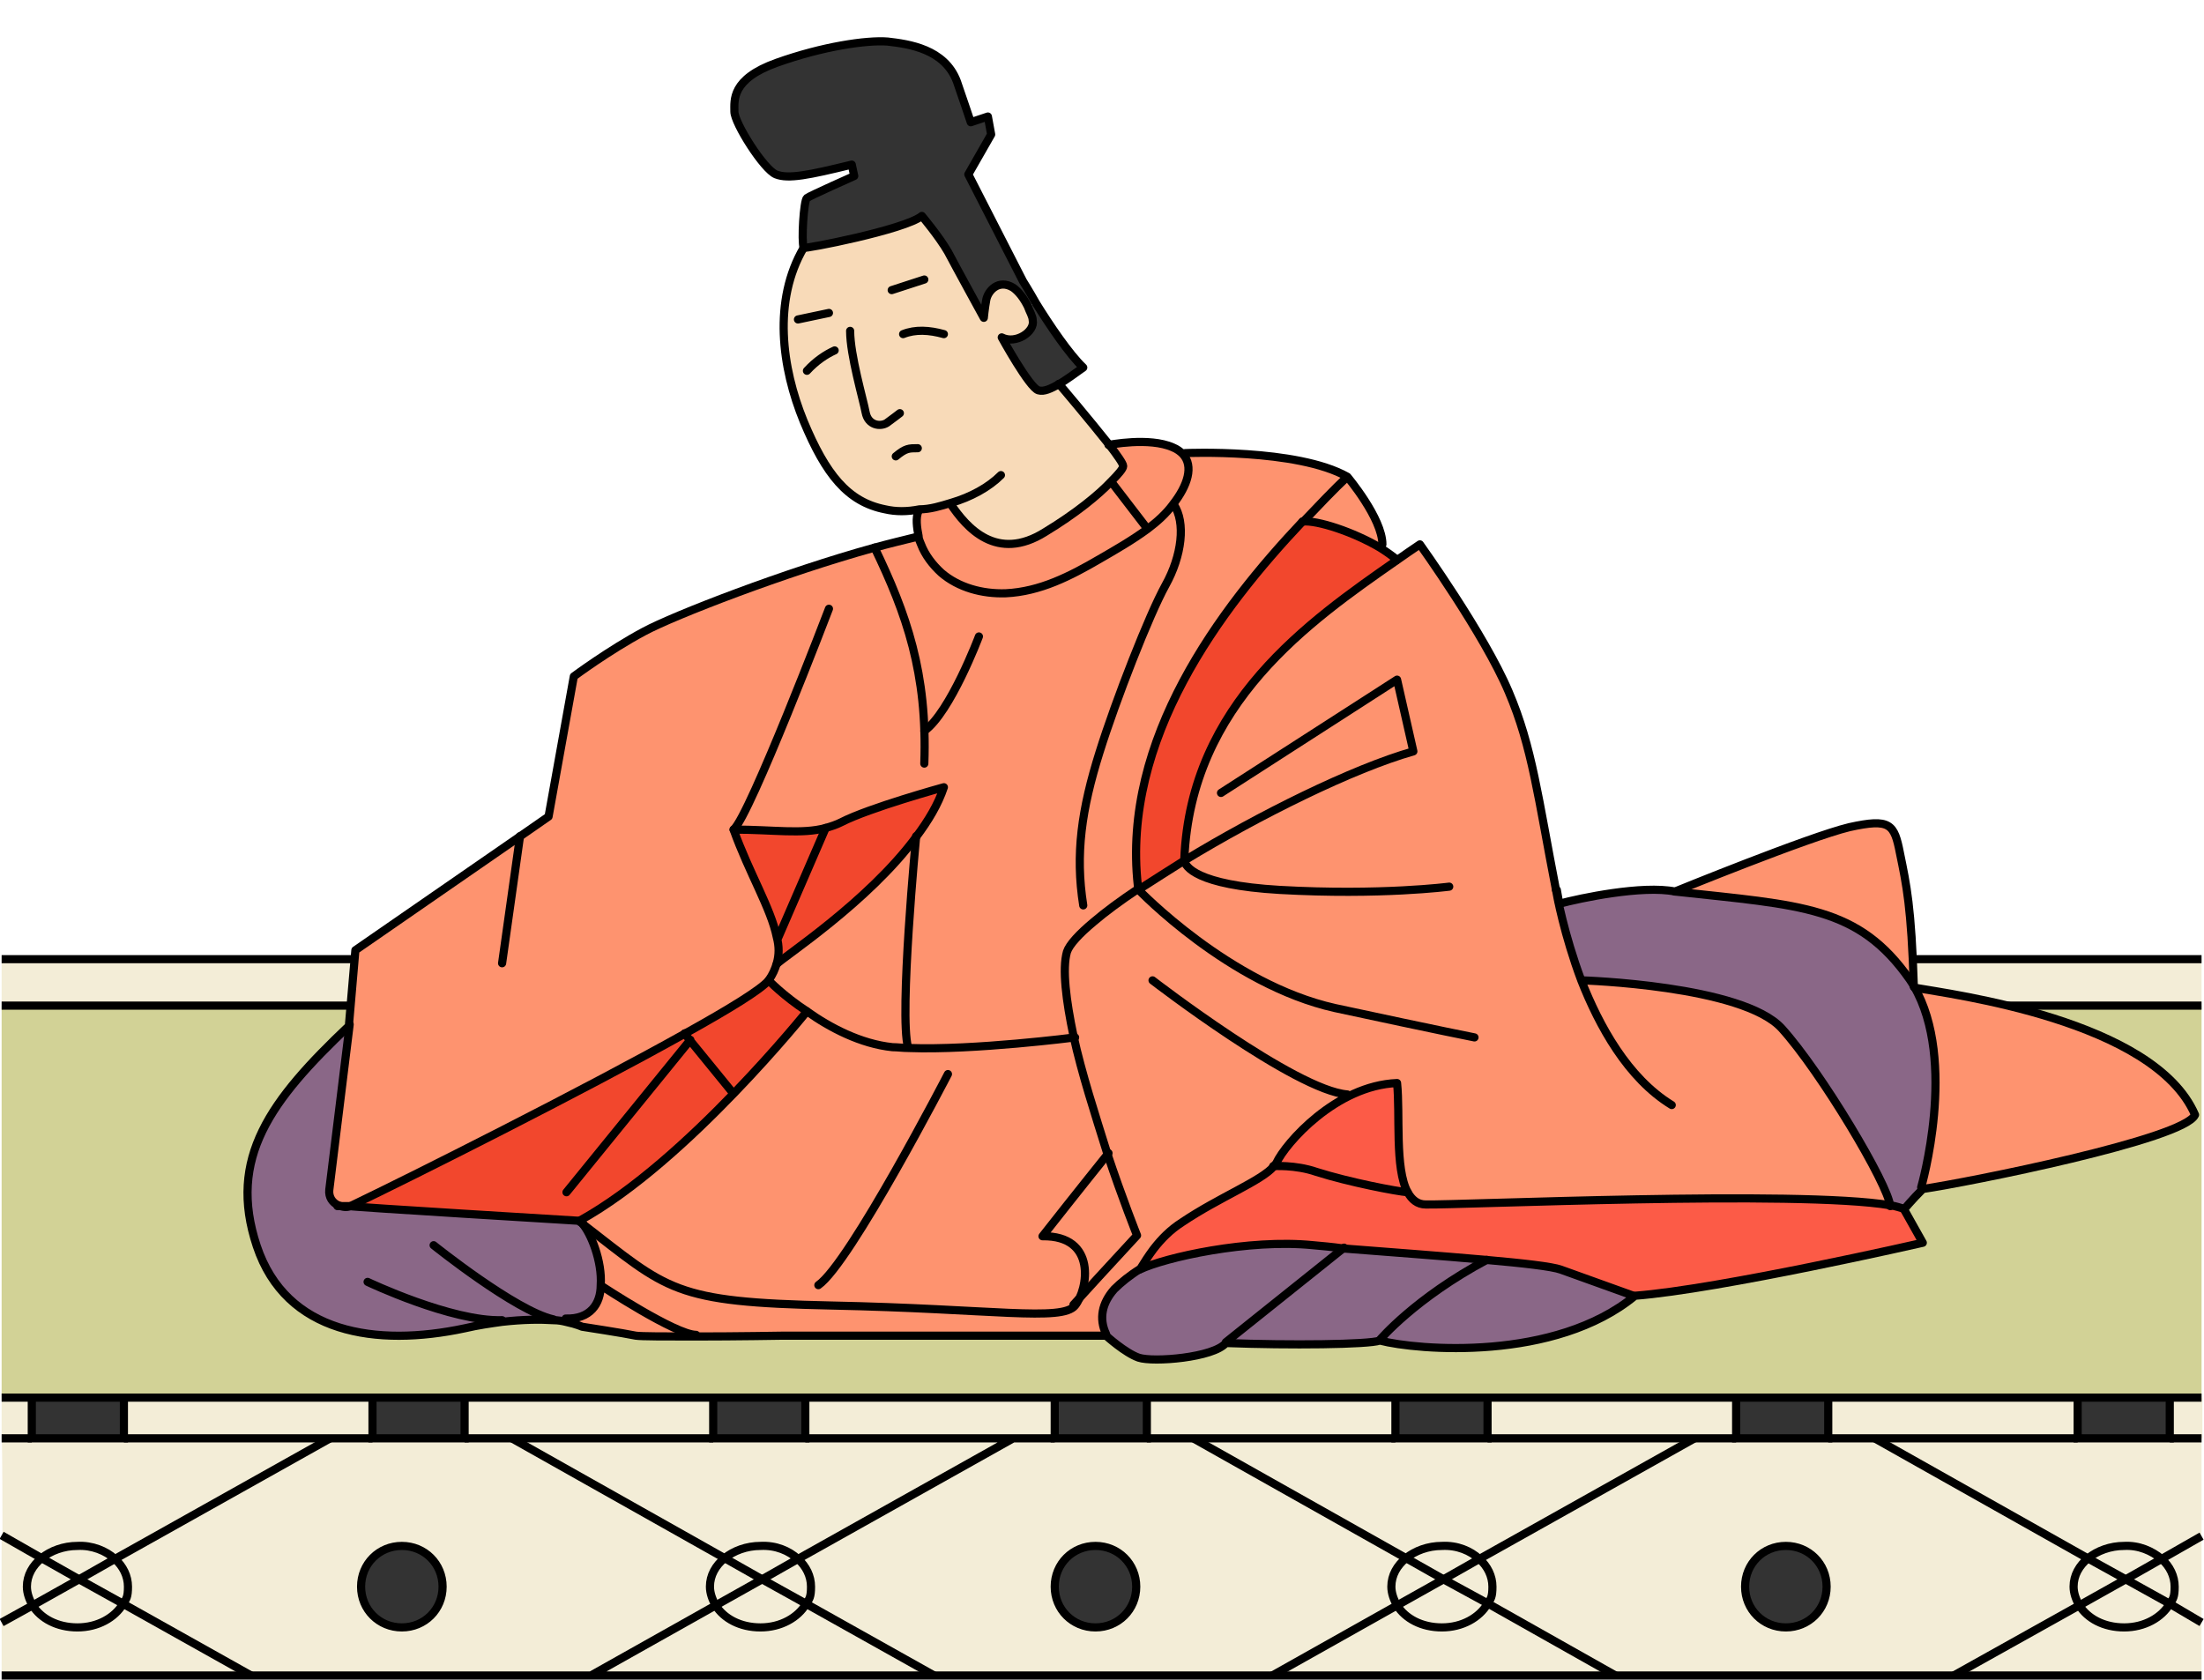 <?xml version="1.0" encoding="UTF-8"?>
<svg id="_レイヤー_1" data-name="レイヤー 1" xmlns="http://www.w3.org/2000/svg" version="1.1" viewBox="0 0 270.4 206.1">
  <defs>
    <style>
      .cls-1 {
        fill: #f2472d;
      }

      .cls-1, .cls-2, .cls-3, .cls-4, .cls-5, .cls-6, .cls-7, .cls-8 {
        stroke-width: 0px;
      }

      .cls-2 {
        fill: #fe936f;
      }

      .cls-3 {
        fill: #8a6787;
      }

      .cls-9 {
        stroke-miterlimit: 10;
      }

      .cls-9, .cls-10 {
        fill: none;
        stroke: #000;
      }

      .cls-4 {
        fill: #d2d296;
      }

      .cls-5 {
        fill: #f8dab8;
      }

      .cls-6 {
        fill: #f3edd7;
      }

      .cls-10 {
        stroke-linecap: round;
        stroke-linejoin: round;
      }

      .cls-7 {
        fill: #333;
      }

      .cls-8 {
        fill: #fc5b47;
      }
    </style>
  </defs>
  <g id="_畳" data-name=" 畳">
    <path class="cls-6" d="M.2,171.5h3.6v5H.2v-5ZM270.1,199.1v6.6h-30.4l15.4-8.6c1,1.6,3.1,2.7,5.5,2.7s4.6-1.2,5.6-2.9l3.9,2.2Z"/>
    <path class="cls-6" d="M270.1,188.5v10.6l-4-2.2c.4-.6.6-1.4.6-2.1,0-1.3-.6-2.5-1.6-3.4l5-2.9h0ZM270.1,176.5v12l-5,2.8c-1.1-1-2.8-1.6-4.6-1.6s-3.3.6-4.4,1.5l-26.1-14.7h40.1ZM270.1,117.7v5.7H.2v-5.7h269.9ZM266.2,171.5h4v5h-4v-5Z"/>
    <path class="cls-6" d="M266.8,194.7c0,.8-.2,1.5-.6,2.1l-5.4-3.1,4.4-2.5c1,1,1.6,2.2,1.6,3.5ZM260.8,193.8l5.4,3.1c-1,1.7-3.1,2.9-5.6,2.9s-4.5-1.1-5.5-2.7l5.7-3.3Z"/>
    <path class="cls-7" d="M254.9,171.5h11.3v5h-11.3v-5Z"/>
    <path class="cls-6" d="M265.2,191.3l-4.4,2.5-4.6-2.6c1.1-.9,2.7-1.5,4.4-1.5,1.8-.1,3.4.6,4.6,1.6Z"/>
    <path class="cls-6" d="M260.8,193.8l-5.7,3.2c-.4-.7-.7-1.5-.7-2.3,0-1.4.7-2.6,1.8-3.5l4.6,2.6Z"/>
    <path class="cls-6" d="M230,176.5l26.1,14.7c-1.1.9-1.8,2.1-1.8,3.5s.2,1.6.7,2.3l-15.4,8.6h-41.5l-15.6-8.8c.4-.6.6-1.4.6-2.1,0-1.3-.6-2.5-1.6-3.4l26.3-14.8h22.2ZM224.1,194.7c0-2.8-2.2-5-5-5s-5,2.2-5,5,2.2,5,5,5,5-2.2,5-5Z"/>
    <path class="cls-6" d="M254.9,176.5h-30.6v-5h30.6v5Z"/>
    <path class="cls-7" d="M213,171.5h11.3v5h-11.3v-5ZM219.1,189.6c2.8,0,5,2.2,5,5s-2.2,5-5,5-5-2.2-5-5,2.2-5,5-5Z"/>
    <path class="cls-6" d="M207.9,176.5l-26.3,14.8c-1.1-1-2.8-1.6-4.6-1.6s-3.3.6-4.4,1.5l-26.1-14.7h61.4ZM182.5,176.5v-5h30.5v5h-30.5ZM198.2,205.6h-42.1l15.4-8.6c1,1.6,3.1,2.7,5.5,2.7s4.6-1.2,5.6-2.9l15.6,8.8h0Z"/>
    <path class="cls-6" d="M183.2,194.7c0,.8-.2,1.5-.6,2.1l-5.4-3.1,4.4-2.5c.9,1,1.6,2.2,1.6,3.5ZM177.1,193.8l5.4,3.1c-1,1.7-3.1,2.9-5.6,2.9s-4.5-1.1-5.5-2.7l5.7-3.3h0Z"/>
    <path class="cls-7" d="M171.2,171.5h11.3v5h-11.3v-5Z"/>
    <path class="cls-6" d="M176.9,189.6c1.8,0,3.5.6,4.6,1.6l-4.4,2.5-4.6-2.6c1.1-.9,2.7-1.5,4.4-1.5ZM177.1,193.8l-5.7,3.2c-.4-.7-.7-1.5-.7-2.3,0-1.4.7-2.6,1.8-3.5l4.6,2.6h0Z"/>
    <path class="cls-6" d="M146.4,176.5l26.1,14.7c-1.1.9-1.8,2.1-1.8,3.5s.2,1.6.7,2.3l-15.4,8.6h-41.5l-15.5-8.8c.4-.6.6-1.4.6-2.1,0-1.3-.6-2.5-1.6-3.4l26.3-14.8h22.1,0ZM139.4,194.7c0-2.8-2.2-5-5-5s-5,2.2-5,5,2.2,5,5,5,5-2.2,5-5ZM171.2,176.5h-30.5v-5h30.5v5Z"/>
    <path class="cls-7" d="M129.4,171.5h11.3v5h-11.3v-5ZM134.4,189.6c2.8,0,5,2.2,5,5s-2.2,5-5,5-5-2.2-5-5,2.2-5,5-5Z"/>
    <path class="cls-6" d="M124.3,176.5l-26.3,14.8c-1.1-1-2.8-1.6-4.6-1.6s-3.3.6-4.4,1.5l-26.1-14.7h61.4ZM129.4,176.5h-30.6v-5h30.6v5ZM114.6,205.6h-42.1l15.3-8.6c1,1.6,3.1,2.7,5.5,2.7s4.6-1.2,5.6-2.9l15.7,8.8Z"/>
    <path class="cls-6" d="M99.5,194.7c0,.8-.2,1.5-.6,2.1l-5.4-3.1,4.4-2.5c1,1,1.6,2.2,1.6,3.5ZM93.5,193.8l5.4,3.1c-1,1.7-3.1,2.9-5.6,2.9s-4.5-1.1-5.5-2.7c0-.1,5.7-3.3,5.7-3.3Z"/>
    <path class="cls-7" d="M87.5,171.5h11.3v5h-11.3v-5Z"/>
    <path class="cls-6" d="M93.3,189.6c1.8,0,3.5.6,4.6,1.6l-4.4,2.5-4.6-2.6c1.1-.9,2.7-1.5,4.4-1.5ZM93.5,193.8l-5.7,3.2c-.4-.7-.7-1.5-.7-2.3,0-1.4.7-2.6,1.8-3.5,0,0,4.6,2.6,4.6,2.6Z"/>
    <path class="cls-6" d="M62.8,176.5l26.1,14.7c-1.1.9-1.8,2.1-1.8,3.5s.2,1.6.7,2.3l-15.3,8.6H30.8l-15.6-8.8c.4-.6.6-1.4.6-2.1,0-1.3-.6-2.5-1.6-3.4l26.3-14.8h22.3ZM54.3,194.7c0-2.8-2.2-5-5-5s-5,2.2-5,5,2.2,5,5,5,5-2.2,5-5Z"/>
    <path class="cls-6" d="M87.5,176.5h-30.5v-5h30.5v5Z"/>
    <path class="cls-7" d="M45.7,171.5h11.3v5h-11.3v-5ZM49.2,189.6c2.8,0,5,2.2,5,5s-2.2,5-5,5-5-2.2-5-5,2.3-5,5-5Z"/>
    <path class="cls-6" d="M45.7,176.5H15.2v-5h30.5v5ZM30.8,205.6H.2v-6.5l3.8-2.1c1,1.6,3.1,2.7,5.5,2.7s4.6-1.2,5.6-2.9l15.7,8.8ZM15.7,194.7c0,.8-.2,1.5-.6,2.1l-5.4-3.1,4.4-2.5c1,1,1.6,2.2,1.6,3.5Z"/>
    <path class="cls-7" d="M3.9,171.5h11.3v5H3.9v-5Z"/>
    <path class="cls-6" d="M9.7,193.8l5.4,3.1c-1,1.7-3.1,2.9-5.6,2.9s-4.5-1.2-5.5-2.8l5.7-3.2ZM9.5,189.6c1.8,0,3.5.6,4.6,1.6l-4.4,2.5-4.6-2.6c1.1-.9,2.7-1.5,4.4-1.5Z"/>
    <path class="cls-6" d="M9.7,193.8l-5.7,3.2c-.4-.7-.7-1.5-.7-2.3,0-1.4.7-2.6,1.8-3.5l4.6,2.6Z"/>
    <path class="cls-6" d="M.2,188.4l4.8,2.7c-1.1.9-1.8,2.1-1.8,3.5s.2,1.6.7,2.3l-3.8,2.1c.1.1.1-10.6.1-10.6Z"/>
    <path class="cls-4" d="M213,171.5H.2v-48.1h269.9v48.1h-57.1Z"/>
    <path class="cls-6" d="M.2,176.5h40.2l-26.3,14.8c-1.1-1-2.8-1.6-4.6-1.6s-3.3.6-4.4,1.5l-4.8-2.7c0-.1,0-12-.1-12Z"/>
    <path class="cls-9" d="M270.1,205.6H.2M.2,117.7h269.9M.2,123.4h269.9M266.2,171.5h3.9M224.3,171.5h30.6M182.5,171.5h30.5M140.7,171.5h30.5M98.8,171.5h30.6M57,171.5h30.5M15.2,171.5h30.5M.2,171.5h3.7M266.2,176.5h3.9M224.3,176.5h30.6M182.5,176.5h30.5M140.7,176.5h30.5M98.8,176.5h30.6M57,176.5h30.5M15.2,176.5h30.5M.2,176.5h3.7M72.5,205.6l15.3-8.6,5.7-3.2,4.4-2.5,26.4-14.8"/>
    <path class="cls-9" d="M114.6,205.6l-15.7-8.8-5.4-3-4.6-2.6-26.1-14.7M139.4,194.7c0,2.8-2.2,5-5,5s-5-2.2-5-5,2.2-5,5-5,5,2.2,5,5ZM224.1,194.7c0,2.8-2.2,5-5,5s-5-2.2-5-5,2.2-5,5-5,5,2.2,5,5Z"/>
    <path class="cls-9" d="M97.9,191.3c1,.9,1.6,2.1,1.6,3.4s-.2,1.5-.6,2.1c-1,1.7-3.1,2.9-5.6,2.9s-4.5-1.1-5.5-2.7c-.4-.7-.7-1.5-.7-2.3,0-1.4.7-2.6,1.8-3.5,1.1-.9,2.7-1.5,4.4-1.5,1.9-.1,3.5.6,4.6,1.6ZM.2,199.1l3.8-2.1,5.7-3.2,4.4-2.5,26.4-14.8"/>
    <path class="cls-9" d="M30.8,205.6l-15.7-8.8-5.4-3-4.6-2.6-4.9-2.8"/>
    <path class="cls-9" d="M14.1,191.3c1,.9,1.6,2.1,1.6,3.4s-.2,1.5-.6,2.1c-1,1.7-3.1,2.9-5.6,2.9s-4.5-1.1-5.5-2.7c-.4-.7-.7-1.5-.7-2.3,0-1.4.7-2.6,1.8-3.5s2.7-1.5,4.4-1.5c1.8-.1,3.5.6,4.6,1.6ZM156.1,205.6l15.3-8.6,5.7-3.2,4.4-2.5,26.4-14.8"/>
    <path class="cls-9" d="M198.2,205.6l-15.6-8.8-5.5-3-4.6-2.6-26.1-14.7"/>
    <path class="cls-9" d="M181.5,191.3c1,.9,1.6,2.1,1.6,3.4s-.2,1.5-.6,2.1c-1,1.7-3.1,2.9-5.6,2.9s-4.5-1.1-5.5-2.7c-.4-.7-.7-1.5-.7-2.3,0-1.4.7-2.6,1.8-3.5s2.7-1.5,4.4-1.5c1.9-.1,3.5.6,4.6,1.6ZM239.7,205.6l15.4-8.6,5.7-3.2,4.4-2.5,4.9-2.8"/>
    <path class="cls-9" d="M270.1,199.1l-3.9-2.3-5.4-3-4.7-2.6-26.1-14.7"/>
    <path class="cls-9" d="M265.2,191.3c1,.9,1.6,2.1,1.6,3.4s-.2,1.5-.6,2.1c-1,1.7-3.1,2.9-5.6,2.9s-4.5-1.1-5.5-2.7c-.4-.7-.7-1.5-.7-2.3,0-1.4.7-2.6,1.8-3.5s2.7-1.5,4.4-1.5c1.8-.1,3.4.6,4.6,1.6ZM54.3,194.7c0,2.8-2.2,5-5,5s-5-2.2-5-5,2.2-5,5-5,5,2.2,5,5ZM3.9,171.5h11.3v5H3.9v-5ZM45.7,171.5h11.3v5h-11.3v-5ZM87.5,171.5h11.3v5h-11.3v-5ZM129.4,171.5h11.3v5h-11.3v-5ZM171.2,171.5h11.3v5h-11.3v-5ZM213,171.5h11.3v5h-11.3v-5ZM254.9,171.5h11.3v5h-11.3v-5Z"/>
  </g>
  <g id="_レイヤー_2" data-name=" レイヤー 2">
    <path class="cls-2" d="M145.2,55.7c1.4,1.5.6,3.9-1.2,6.2-.9,1.1-2,2.1-3.1,3h-.1c0,0-4.3-5.7-4.3-5.7.9-.9,1.5-1.6,1.5-1.9s-.7-1.3-1.7-2.6c0,0,5-1,7.9.3.3,0,.7.4,1,.7h0Z"/>
    <path class="cls-2" d="M90,101.8c1.9,5.3,4.6,9.7,5.3,13.2.3,1.1.3,2.2,0,3.2q-.2.7,0,0c-.2.7-.5,1.4-1,2.1-.9,1.1-4.8,3.5-10.2,6.5-12.7,7.1-33.4,17.5-40.9,21.1,0,0-.2.1-.2.1h-1.5c-.7-.4-1.2-1.1-1.1-2l2.5-20.3.8-9.3,20.1-13.9,3.6-2.5,3.1-17.2s4.3-3.1,8.6-5.5c3.7-2,17.4-7.3,28.3-10.3,1.8-.5,3.5-1,5.1-1.3h.4c0,.3.2.6.3.9.5,1.3,1.4,2.5,2.5,3.5,2.1,1.8,5,2.6,7.9,2.5,4.2-.2,7.9-2.1,11.5-4.2,1.9-1.1,4-2.3,5.9-3.7,1.2-.9,2.3-1.9,3.1-3,1.5,2.2,1,6.3-1,9.9s-6.1,14.1-8.1,20.5c-2.2,7-3,12.5-2,18.8l1.4,2.1c-1.8,1.5-3,2.8-3.3,3.7-.6,2.1-.1,6,.8,10.3,0,0-12.5,1.6-20.4,1.3-1.1-4,1-25.9,1-25.9,1.5-2,2.7-4.1,3.4-6.1,0,0-9.1,2.5-12.6,4.3-.6.3-1.3.6-1.9.7-3.2,1.1-6.6.6-11.5.5h0Z"/>
    <path class="cls-2" d="M140.8,64.9c-1.9,1.4-4,2.6-5.9,3.7-3.6,2-7.3,4-11.5,4.2-2.8,0-5.7-.7-7.9-2.5-1.1-.9-2-2.1-2.5-3.5,0-.3-.2-.6-.3-1-.3-1-.5-2.3,0-3.1h0c1.3-.2,2.6-.5,3.9-.9,2,3,5.7,7.2,11.6,3.5,3.8-2.3,6.6-4.6,8.1-6.2l4.3,5.6c.2,0,.3.2.3.2h0Z"/>
    <path class="cls-7" d="M98.6,30.4c-.3-.8,0-5.8.4-6.1s5.8-2.7,5.8-2.7l-.3-1.4c-5.3,1.3-7.8,1.8-9.3,1.2-1.5-.6-5.1-6.3-5.1-7.7s-.4-4,5.2-6,11-2.8,13.6-2.6c2.6.3,7,.9,8.5,4.9.7,2,1.7,5,1.7,5l2.1-.7.4,2.2-2.8,4.9,6.7,13.1s.7,1.1,1.6,2.7l-1.1.4c-.5-1-1.1-1.8-1.8-2.3-1.8-1.1-3.1.4-3.3,1.5-.2,1.1-.3,2.2-.3,2.2,0,0-3.4-6.2-4.4-8.1-1.1-1.9-3.2-4.4-3.2-4.4-2,1.7-14.4,4.1-14.4,3.9h0Z"/>
    <path class="cls-2" d="M269.2,136.7c-1.3,3-28,8.3-33.4,9.1,0,0,4.5-15.6-.9-24.7,4.5.8,29.4,4.1,34.3,15.6h0Z"/>
    <path class="cls-3" d="M234.9,121.1c5.4,9.2.9,24.7.9,24.7-1.3,1.3-2.3,2.5-2.3,2.5-.4-.1-.9-.3-1.6-.4-.2-2.7-8.5-16.5-13.3-21.8s-24.5-5.9-24.5-5.9c-2.2-5.6-3-10.4-3.1-11,.1.5.2,1.1.3,1.7,2.6-.7,10.3-2.3,14.2-1.5,15.6,1.7,22.5,1.8,28.8,10.8l.6.9h0Z"/>
    <path class="cls-8" d="M164.9,153.1c-1.4-.1-2.7-.2-3.7-.4-7.9-.8-18.2,1.5-21.3,3,.4-.9,1-1.7,1.6-2.4,1-1.3,2.2-2.4,3.5-3.3,4.6-3.1,9.8-5.1,11.3-6.9,0,0,2.7-.2,5.3.7,4.1,1.3,9.9,2.4,11.2,2.5.5.9,1.2,1.4,2.2,1.5,4.1.2,45.9-1.8,57,.1.6.1,1.1.2,1.6.4l2.3,4.1s-24.8,5.6-35.3,6.5c0,0-6.1-2.1-8.9-3.2-1.1-.4-4.7-.8-9.2-1.2-5.7-.4-12.6-.9-17.6-1.4h0Z"/>
    <path class="cls-2" d="M234.8,121.1c-.2-.3-.3-.6-.5-.8-6.3-9-13.2-9.2-28.8-10.8,0,0,16.5-6.8,21.4-7.9,5-1.2,5.5-.5,6.2,3.2.9,3.8,1.4,6.5,1.7,16.3h0ZM171.4,68.8c1-.7,2-1.4,2.9-2,0,0,7.9,11,10.9,18.1,2.8,6.8,3.6,13,5.8,24.3h0c.1.7,1,5.5,3.1,11.1,0,0,19.7.6,24.5,5.9s13.1,19.2,13.3,21.8c-11.2-1.9-52.9,0-57-.1-1,0-1.7-.6-2.2-1.5-1.6-2.9-.9-9.6-1.3-13.4-7.5.3-13.7,7.4-14.8,9.8-.1.1-.2.3-.3.4-1.5,1.8-6.7,3.8-11.3,6.9-1.4.9-2.5,2-3.5,3.3l-1.7-1.7s-1.7-4.4-3.7-10.2c-1.5-4.4-3.1-9.6-4.1-14.3-1-4.4-1.5-8.2-.8-10.3.3-.9,1.4-2.1,3.3-3.7,1.4-1.2,3.3-2.6,5.4-4,.1,0,.1,0,.2,0,1.7-1.1,3.5-2.3,5.5-3.5v-.2c.6-19.1,15.2-29.2,25.8-36.6h0Z"/>
    <path class="cls-3" d="M191.6,155.8c2.8,1,8.9,3.2,8.9,3.2-9.8,8.1-26.6,6.6-31.3,5.5,0,0,4.3-5.1,13.1-9.8,4.6.2,8.2.7,9.3,1.1Z"/>
    <path class="cls-3" d="M164.9,153.1c5.1.4,11.9.9,17.5,1.4-8.8,4.7-13.1,9.8-13.1,9.8-1.3.5-11.1.7-18.9.3l14.5-11.5Z"/>
    <path class="cls-8" d="M171.4,132.9c.4,3.8-.3,10.5,1.3,13.4-1.3-.1-7.1-1.2-11.2-2.5-2.5-.8-5.3-.7-5.3-.7.1-.1.2-.3.3-.4,1.2-2.3,7.4-9.4,14.9-9.8Z"/>
    <path class="cls-1" d="M169.3,67.3c.8.5,1.5,1,2.1,1.5-10.6,7.4-25.2,17.5-26,36.6v.2c-1.9,1.2-3.8,2.4-5.5,3.5l-.2-.3c-2-18.1,10.1-34,20.2-44.7,1.8-.3,6.3,1.2,9.4,3.2h0Z"/>
    <path class="cls-2" d="M169.6,66.8l-.3.5c-3.1-1.9-7.6-3.5-9.5-3.2,1.9-2,3.8-3.9,5.4-5.5.1,0,4.4,5,4.4,8.2h0Z"/>
    <path class="cls-3" d="M164.9,153.1l-14.5,11.6c-1.5,1.8-8.9,2.5-10.7,1.8-1.7-.6-4-2.7-4-2.7-.9-1.9-.5-3.8,1-5.5.8-.9,1.8-1.7,3.2-2.5,3.1-1.5,13.4-3.8,21.3-3,1,.1,2.3.2,3.7.3h0Z"/>
    <path class="cls-2" d="M165.3,58.5c-1.7,1.6-3.5,3.5-5.4,5.5-10.1,10.7-22.2,26.7-20.2,44.7l.2.3c-.1,0-.1,0-.2,0-2.1,1.4-4,2.8-5.4,4l-1.4-2.1c-1-6.3-.2-11.7,2-18.8,2-6.3,6.1-16.8,8.1-20.5,2-3.6,2.5-7.8,1-9.9,1.8-2.3,2.6-4.7,1.2-6.2h.2s13.6-.6,19.9,2.9h0ZM139.7,151.6l1.7,1.7c-.6.8-1.1,1.6-1.6,2.4-1.3.8-2.4,1.7-3.2,2.5l-1.7-1.6,4.8-5h0Z"/>
    <path class="cls-2" d="M139.7,151.6l-4.7,5.1-3.1,3.4c1.6-2,2.7-8.6-4-8.5,4-5.1,8.1-10.2,8.1-10.2,2,5.8,3.7,10.2,3.7,10.2Z"/>
    <path class="cls-5" d="M116.6,61.8c-1.3.4-2.6.7-3.9.8-1.5.2-2.9,0-4.2,0-4.6-.9-7.3-4.3-10-10.8s-3.8-14.8,0-21.3c0,.3,12.4-2.2,14.4-3.9,0,0,2.2,2.4,3.2,4.4,1.1,1.9,4.4,8.1,4.4,8.1,0,0,.2-1.1.3-2.2.2-1.1,1.5-2.6,3.3-1.5.7.4,1.4,1.3,1.8,2.3.3.6.5,1.2.6,1.7.4,1.4-2,3-3.8,2.1,0,0,3.4,6.2,4.5,6.5.6.2,1.5-.2,2.6-.8.2.3,3.9,4.6,6.2,7.5,1,1.3,1.8,2.4,1.7,2.6,0,.3-.6,1-1.5,1.9-1.6,1.6-4.4,3.9-8.1,6.2-5.8,3.7-9.5-.5-11.5-3.5Z"/>
    <path class="cls-2" d="M135,156.7l1.7,1.6c-1.5,1.7-1.9,3.6-1,5.5h-39.6s-5.7.1-10.8.1h0c-2.5-.1-11.6-6.1-11.6-6.1.2-2.9-1.2-6.5-2.3-7.6,10.5,8.1,11,9.6,30.5,10,19.7.4,28.3,2,29.9,0,.1,0,3.2-3.5,3.2-3.5h0Z"/>
    <path class="cls-2" d="M111.4,128.6c8,.3,20.4-1.3,20.4-1.3,1,4.6,2.7,9.8,4.1,14.3,0,0-4.2,5-8.1,10.2,6.7-.1,5.6,6.5,4,8.5s-10.2.4-29.9,0c-19.5-.4-20-1.8-30.5-10,0-.1-.3-.2-.4-.3,6.7-3.8,13.7-10.2,19-15.7s8.9-10,8.9-10c2.8,2,6.6,4,10.5,4.4.7-.2,1.3-.2,2-.1h0Z"/>
    <path class="cls-7" d="M129.9,47.1c-1.1.6-1.9,1-2.6.8-1.1-.3-4.5-6.5-4.5-6.5,1.7.9,4.1-.7,3.8-2.1,0-.5-.4-1.1-.6-1.7l1.1-.4c1.6,2.6,4.1,6.3,5.8,7.9-1.1.8-2.1,1.5-3,2Z"/>
    <path class="cls-1" d="M115.8,96.5c-.7,2.1-1.9,4.1-3.4,6.1-5.9,8-16.4,14.8-17.1,15.6.2-1,.2-2,0-3.2h.2l5.8-13.4c.7-.2,1.3-.4,1.9-.7,3.6-1.9,12.7-4.4,12.7-4.4Z"/>
    <path class="cls-2" d="M112.4,102.6s-2.1,21.9-1,25.9c-.7,0-1.4-.1-2-.1-3.9-.3-7.7-2.4-10.5-4.4s-4.7-3.8-4.7-3.8c.5-.6.9-1.3,1-2.1q0-.5,0,0c.8-.7,11.3-7.5,17.2-15.5Z"/>
    <path class="cls-1" d="M101.3,101.6l-5.8,13.4h-.2c-.7-3.5-3.4-7.9-5.3-13.2,4.9,0,8.3.6,11.3-.2ZM94.3,120.3s1.8,1.9,4.7,3.8c0,0-3.6,4.5-8.9,10l-5.3-6.5-.7-.8c5.3-3,9.3-5.5,10.2-6.5ZM84.7,127.6l5.3,6.5c-5.3,5.5-12.3,12-19,15.7l-28.1-1.8c0,0,.2-.1.2-.1,7.5-3.6,28.2-14,40.9-21.1,0,0,.7.8.7.8Z"/>
    <path class="cls-2" d="M85.3,163.8c-3.5.1-6.7.1-7.3,0-1.5-.3-6.6-1.1-6.6-1.1,0,0-.6-.4-2-.6v-.2c3,.1,4.2-1.8,4.3-4.1,0,0,9.2,6,11.6,6h0Z"/>
    <path class="cls-3" d="M67.9,161.9c-1.5-.1-3.5-.1-6.3.2-1.4.2-2.9.4-4.6.8-10.8,2.3-21.8.7-25.5-10.1-3.6-10.8,1.7-17.9,11.3-27l-2.5,20.3c0,.9.4,1.6,1.1,1.9.4.2,1,.3,1.5.1l28.1,1.8.4.3c1.1,1.2,2.5,4.7,2.3,7.6,0,2.3-1.3,4.2-4.3,4.1v.2c-.4-.1-.9-.2-1.5-.2h0Z"/>
    <path class="cls-10" d="M98.6,30.4c-.3-.8,0-5.8.4-6.1s5.8-2.7,5.8-2.7l-.3-1.4c-5.3,1.3-7.8,1.8-9.3,1.2-1.5-.6-5.1-6.3-5.1-7.7s-.4-4,5.2-6,11-2.8,13.6-2.6c2.6.3,7,.9,8.5,4.9.7,2,1.7,5,1.7,5l2.1-.7.4,2.2-2.8,4.9,6.7,13.1s.7,1.1,1.6,2.7c1.6,2.6,4.1,6.3,5.8,7.9-1.1.8-2.1,1.5-2.9,2-1.1.6-1.9,1-2.6.8-1.1-.3-4.5-6.5-4.5-6.5,1.7.9,4.1-.7,3.8-2.1,0-.5-.4-1.1-.6-1.7-.5-1-1.1-1.8-1.8-2.3-1.8-1.1-3.1.4-3.3,1.5s-.3,2.2-.3,2.2c0,0-3.4-6.2-4.4-8.1-1.1-1.9-3.2-4.4-3.2-4.4-2.1,1.7-14.5,4.1-14.5,3.9h0Z"/>
    <path class="cls-10" d="M98.6,30.4c-3.8,6.5-2.7,14.7,0,21.3,2.7,6.5,5.4,9.9,10,10.8,1.3.3,2.7.3,4.2,0,1.3,0,2.6-.4,3.9-.8,2.4-.7,4.6-1.9,6.1-3.4"/>
    <path class="cls-10" d="M116.6,61.8c2,3,5.7,7.2,11.6,3.5,3.8-2.3,6.6-4.6,8.1-6.2.9-.9,1.5-1.6,1.5-1.9s-.7-1.3-1.7-2.6c-2.3-2.9-6-7.3-6.2-7.5h0"/>
    <path class="cls-10" d="M112.7,62.7c-.4.8-.2,2.1,0,3.1,0,.4.2.7.3,1,.5,1.3,1.4,2.5,2.5,3.5,2.1,1.8,5,2.6,7.9,2.5,4.2-.2,7.9-2.1,11.5-4.2,1.9-1.1,4-2.3,5.9-3.7,1.2-.9,2.3-1.9,3.1-3,1.8-2.3,2.6-4.7,1.2-6.2-.3-.3-.7-.6-1.2-.8-2.9-1.3-7.9-.3-7.9-.3M136.4,59.2l4.3,5.6M97.9,39.2l3.8-.8M109.4,35.6l4-1.3M110.8,41c1.5-.6,3.2-.5,5,0M102.4,43c-1.1.5-2.3,1.3-3.4,2.5M104.3,40.6c0,3,1.6,8.4,1.9,10s1.8,1.8,2.6,1.3c.7-.5,1.6-1.2,1.6-1.2M112.6,55c-1.1,0-1.5,0-2.7,1M190.9,109.2c-2.2-11.3-2.9-17.5-5.8-24.3-3-7.1-10.9-18.1-10.9-18.1-.9.6-1.9,1.3-2.9,2-10.6,7.4-25.2,17.5-26,36.6v.2c.1.7,1.4,3,11.7,3.6,12.4.7,20.8-.4,20.8-.4M234.8,121.1c-.3-9.8-.9-12.5-1.7-16.4-.7-3.6-1.2-4.3-6.2-3.2-5,1.2-21.4,7.9-21.4,7.9-4-.8-11.6.8-14.2,1.5-.1-.6-.2-1.1-.3-1.7"/>
    <path class="cls-10" d="M112.4,65.9c-1.6.4-3.3.8-5.1,1.3-10.9,3-24.6,8.3-28.3,10.3-4.3,2.3-8.6,5.5-8.6,5.5l-3.1,17.2-3.6,2.5-20.1,13.9-.8,9.3c-9.6,9.1-14.9,16.2-11.3,27,3.6,10.8,14.7,12.4,25.5,10.1,1.7-.4,3.2-.6,4.6-.8,2.7-.3,4.7-.3,6.3-.2.6,0,1.1.1,1.5.2,1.4.3,2,.6,2,.6,0,0,5.2.8,6.6,1.1.6.1,3.8.1,7.3.1,5,0,10.8-.1,10.8-.1h39.6s2.3,2.1,4,2.7c1.8.6,9.2,0,10.7-1.8,7.8.3,17.5.2,18.9-.3,4.6,1.2,21.5,2.6,31.3-5.5,10.4-.8,35.3-6.5,35.3-6.5l-2.3-4.1s1-1.2,2.3-2.5c5.5-.8,32.1-6.1,33.4-9.1-5-11.6-29.9-14.8-34.4-15.6"/>
    <path class="cls-10" d="M159.8,64c-10.1,10.7-22.2,26.7-20.2,44.7M145.4,55.6s13.7-.6,19.9,2.9c-1.7,1.6-3.5,3.5-5.4,5.5M165.3,58.5s4.3,5.1,4.3,8.3"/>
    <path class="cls-10" d="M159.8,64h0c1.8-.2,6.3,1.3,9.5,3.2.8.5,1.5,1,2.1,1.5h0M149.8,97.3l21.6-13.9,2,8.8c-7.4,2.1-18.9,7.8-28.1,13.4-1.9,1.2-3.8,2.4-5.5,3.5-.1,0-.1,0-.2,0-2.1,1.4-4,2.8-5.4,4-1.8,1.5-3,2.8-3.3,3.7-.6,2.1-.1,6,.8,10.3,1,4.6,2.7,9.8,4.1,14.3,1.9,5.7,3.7,10.2,3.7,10.2l-4.7,5.1-3.1,3.4"/>
    <path class="cls-10" d="M139.7,109.2s11.1,11.6,24.1,14.5c13,2.8,17.1,3.6,17.1,3.6M141.4,120.3s17.5,13.5,23.9,14M233.5,148.3c-.4-.1-.9-.3-1.6-.4-11.2-1.9-52.9,0-57-.1-1,0-1.7-.6-2.2-1.5-1.6-2.9-.9-9.6-1.3-13.4-7.5.3-13.7,7.4-14.8,9.8-.1.1-.2.3-.3.4-1.5,1.8-6.7,3.8-11.3,6.9-1.4.9-2.5,2-3.5,3.3-.6.8-1.1,1.6-1.6,2.4-1.3.8-2.4,1.7-3.2,2.5-1.5,1.7-1.9,3.6-1,5.5"/>
    <path class="cls-10" d="M156.2,143.1s2.7-.2,5.3.7c4.1,1.3,9.9,2.4,11.2,2.5M190.9,109.2h0c.1.6,1,5.5,3.1,11.1,2.2,5.6,5.7,12,11.1,15.3"/>
    <path class="cls-10" d="M194.1,120.3s19.7.6,24.5,5.9c4.8,5.3,13.1,19.2,13.3,21.8M205.5,109.4c15.6,1.7,22.5,1.8,28.8,10.8.2.3.4.6.5.8h0c5.4,9.2.9,24.7.9,24.7M107.3,67.2c3.9,8.1,6.5,15.4,6.1,26.5"/>
    <path class="cls-10" d="M101.7,74.7s-9.7,25.4-11.7,27.1c4.9,0,8.4.6,11.3-.2.7-.2,1.3-.4,1.9-.7,3.5-1.8,12.6-4.3,12.6-4.3-.7,2.1-1.9,4.1-3.4,6.1-5.9,8-16.4,14.8-17.1,15.6"/>
    <path class="cls-10" d="M90,101.8c1.9,5.3,4.6,9.7,5.3,13.2.3,1.1.3,2.2,0,3.2q-.2.7,0,0c-.2.7-.5,1.4-1,2.1-.9,1.1-4.8,3.5-10.2,6.5-12.7,7.1-33.4,17.5-40.9,21.1,0,0-.2.1-.2.1-.5.2-1,.1-1.5-.1-.7-.3-1.2-1-1.1-1.9l2.5-20.3M112.4,102.6s-2.1,21.9-1,25.9h0"/>
    <path class="cls-10" d="M94.3,120.3s1.8,1.9,4.7,3.8c2.8,2,6.6,4,10.5,4.4.6,0,1.3.1,2,.1,8,.3,20.4-1.3,20.4-1.3M71.5,150.2c10.5,8.1,11,9.6,30.5,10,19.7.4,28.3,2,29.9,0s2.7-8.6-4-8.5c4-5.1,8.1-10.2,8.1-10.2"/>
    <path class="cls-10" d="M99,124.1s-3.6,4.5-8.9,10-12.3,12-19,15.7l.4.3M116.3,131.8s-12,23.2-15.9,25.9M53.2,152.8s10.1,8.1,14.7,9.1M45.1,157.3s10.3,4.9,16.5,4.7M139.8,155.8c3.1-1.5,13.4-3.8,21.3-3,1.1.1,2.3.2,3.7.4,5.1.4,11.9.9,17.5,1.4,4.5.4,8.1.8,9.2,1.2,2.8,1,8.9,3.2,8.9,3.2"/>
    <path class="cls-10" d="M169.3,164.4s4.3-5.1,13.1-9.8M150.4,164.7l14.5-11.6M144,61.9c1.5,2.2,1,6.3-1,9.9s-6.1,14.1-8.1,20.5c-2.2,7-3,12.5-2,18.8M95.5,115l5.8-13.4M41.4,148h1.5c0,.1,28.1,1.8,28.1,1.8M84,126.8h0l.6.8,5.3,6.5M84.7,127.6l-15.2,18.7M120.1,78.1s-3.5,9.3-6.7,11.6M63.8,102.6l-2.2,15.6M71,149.8c0,.1.3.2.4.3h0c1.1,1.2,2.5,4.7,2.3,7.6,0,2.3-1.3,4.2-4.3,4.1M73.8,157.8s9.1,6,11.6,6"/>
  </g>
</svg>